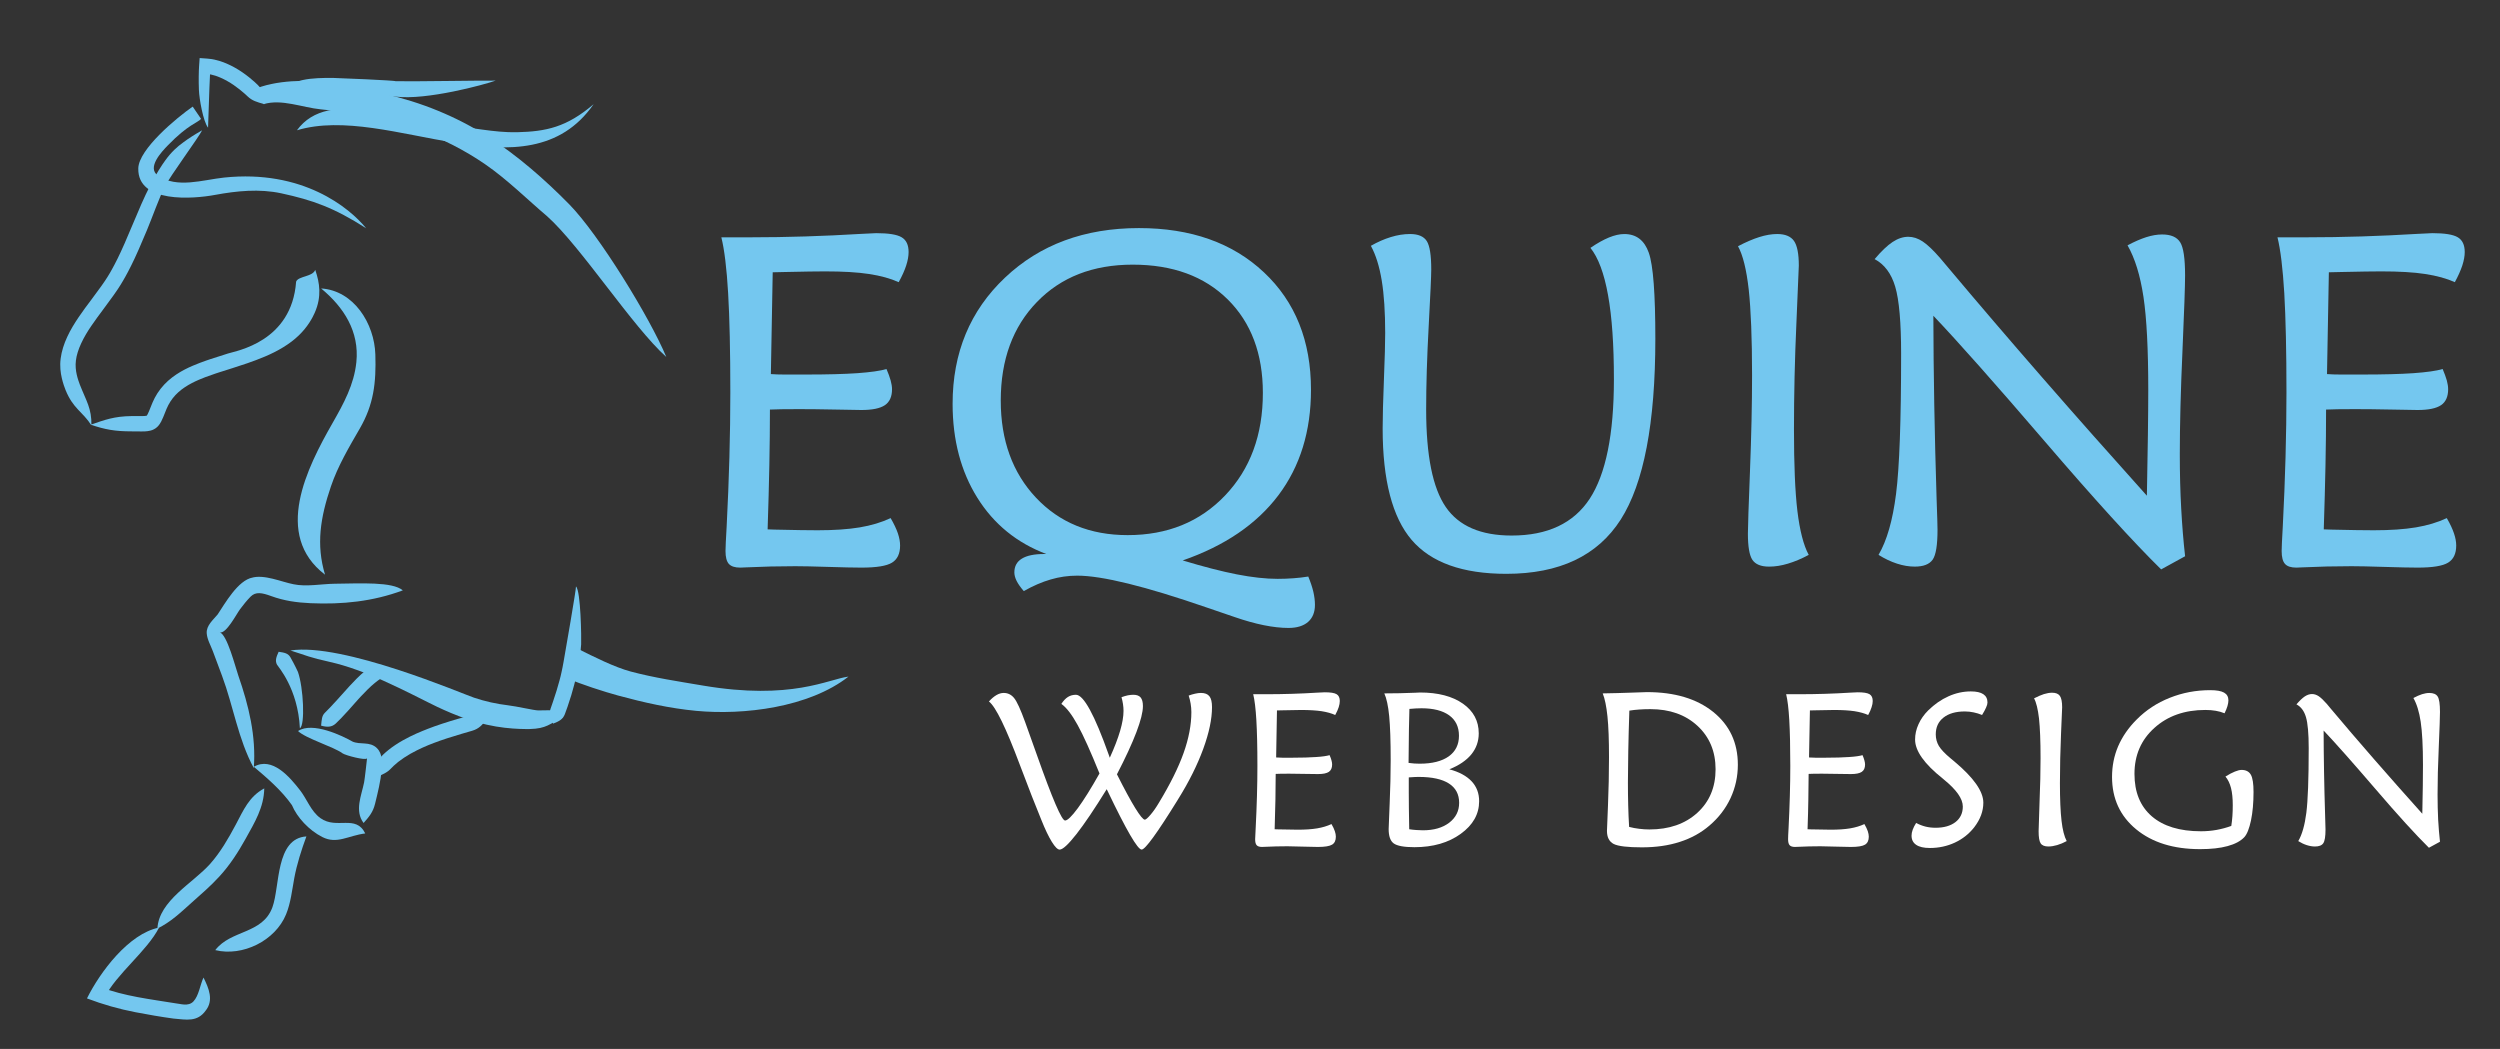 <?xml version="1.0" encoding="utf-8"?>
<!-- Generator: Adobe Illustrator 16.0.0, SVG Export Plug-In . SVG Version: 6.00 Build 0)  -->
<!DOCTYPE svg PUBLIC "-//W3C//DTD SVG 1.1//EN" "http://www.w3.org/Graphics/SVG/1.1/DTD/svg11.dtd">
<svg version="1.1" id="Calque_1" xmlns="http://www.w3.org/2000/svg" xmlns:xlink="http://www.w3.org/1999/xlink" x="0px" y="0px"
	 width="143px" height="60px" viewBox="0 0 143 60" enable-background="new 0 0 143 60" xml:space="preserve">
<rect x="0" y="0" width="143" height="60" fill="#333333" stroke="none"/>
<g>
	<g>
		<g>
			<path fill="#74C7EF" d="M51.406,16.14c-0.467-0.21-1.03-0.366-1.694-0.467c-0.663-0.102-1.504-0.15-2.523-0.15
				c-0.421,0-1.203,0.011-2.345,0.037c-0.281,0.011-0.496,0.015-0.645,0.015l-0.105,5.822c0.237,0.018,0.492,0.026,0.764,0.026
				c0.273,0,0.704,0,1.292,0c1.168,0,2.132-0.026,2.891-0.077c0.761-0.056,1.315-0.133,1.667-0.238
				c0.105,0.247,0.185,0.463,0.237,0.652c0.052,0.189,0.079,0.357,0.079,0.506c0,0.422-0.137,0.726-0.409,0.91
				c-0.273,0.184-0.72,0.276-1.344,0.276c-0.201,0-0.7-0.008-1.495-0.026c-0.794-0.016-1.481-0.024-2.062-0.024
				c-0.439,0-0.777,0.003-1.016,0.006c-0.237,0.006-0.456,0.009-0.658,0.019c0,0.992-0.012,2.049-0.033,3.169
				c-0.022,1.119-0.055,2.349-0.099,3.683c0.087,0,0.219,0.005,0.395,0.014c1.151,0.027,1.973,0.038,2.464,0.038
				c0.94,0,1.741-0.054,2.405-0.164c0.663-0.111,1.254-0.288,1.772-0.532c0.193,0.332,0.331,0.625,0.416,0.876
				c0.083,0.249,0.125,0.48,0.125,0.692c0,0.465-0.154,0.79-0.461,0.979c-0.307,0.191-0.891,0.285-1.753,0.285
				c-0.421,0-1.054-0.015-1.898-0.041c-0.842-0.027-1.47-0.04-1.883-0.04c-0.931,0-1.862,0.022-2.792,0.066
				c-0.194,0.011-0.312,0.015-0.355,0.015c-0.309,0-0.525-0.072-0.653-0.212c-0.126-0.142-0.191-0.387-0.191-0.739
				c0-0.184,0.022-0.652,0.066-1.408c0.14-2.723,0.21-5.274,0.21-7.656c0-2.361-0.042-4.255-0.125-5.676
				c-0.083-1.426-0.213-2.493-0.389-3.202h1.674c2.054,0,4.167-0.067,6.336-0.197c0.466-0.027,0.747-0.041,0.844-0.041
				c0.712,0,1.199,0.078,1.462,0.238c0.264,0.157,0.395,0.438,0.395,0.842c0,0.229-0.045,0.485-0.138,0.771
				C51.743,15.471,51.599,15.789,51.406,16.14z"/>
			<path fill="#74C7EF" d="M67.651,32.057c1.186,0.358,2.217,0.625,3.096,0.797c0.877,0.171,1.655,0.256,2.333,0.256
				c0.307,0,0.605-0.012,0.896-0.033c0.29-0.02,0.575-0.053,0.857-0.099c0.131,0.316,0.227,0.606,0.29,0.87
				c0.06,0.265,0.092,0.514,0.092,0.752c0,0.419-0.133,0.746-0.395,0.976c-0.265,0.227-0.637,0.342-1.12,0.342
				c-0.422,0-0.894-0.053-1.417-0.158c-0.522-0.106-1.074-0.262-1.653-0.462c-0.37-0.122-0.908-0.307-1.621-0.554
				c-3.505-1.21-5.967-1.817-7.391-1.817c-0.518,0-1.025,0.072-1.522,0.219c-0.497,0.144-1.008,0.365-1.535,0.664
				c-0.184-0.211-0.321-0.404-0.409-0.579c-0.088-0.176-0.131-0.34-0.131-0.488c0-0.353,0.143-0.614,0.428-0.789
				c0.285-0.176,0.708-0.265,1.271-0.265h0.131c-1.685-0.634-3.001-1.705-3.946-3.215c-0.943-1.511-1.416-3.304-1.416-5.375
				c0-2.925,1-5.331,2.998-7.22c1.998-1.89,4.551-2.833,7.66-2.833c2.969,0,5.353,0.842,7.148,2.529
				c1.797,1.687,2.693,3.927,2.693,6.719c0,2.373-0.621,4.384-1.863,6.034C71.881,29.979,70.058,31.221,67.651,32.057z
				 M72.236,22.477c0-2.239-0.67-4.022-2.009-5.349c-1.339-1.325-3.151-1.99-5.435-1.99c-2.275,0-4.102,0.712-5.481,2.138
				c-1.378,1.421-2.068,3.302-2.068,5.638c0,2.274,0.672,4.126,2.015,5.554c1.345,1.428,3.093,2.141,5.245,2.141
				c2.274,0,4.132-0.757,5.572-2.268C71.516,26.83,72.236,24.876,72.236,22.477z"/>
			<path fill="#74C7EF" d="M78.414,14.061c0.387-0.221,0.766-0.387,1.141-0.501c0.373-0.115,0.738-0.174,1.101-0.174
				c0.464,0,0.783,0.136,0.954,0.401c0.172,0.271,0.257,0.812,0.257,1.63c0,0.359-0.049,1.431-0.145,3.215
				c-0.097,1.781-0.146,3.38-0.146,4.794c0,2.626,0.373,4.484,1.12,5.573c0.747,1.09,2.003,1.634,3.768,1.634
				c2.057,0,3.544-0.7,4.468-2.106c0.92-1.408,1.383-3.681,1.383-6.826c0-1.968-0.11-3.574-0.336-4.821
				c-0.223-1.249-0.562-2.147-1.007-2.702c0.385-0.264,0.738-0.461,1.06-0.594c0.319-0.13,0.612-0.197,0.878-0.197
				c0.686,0,1.151,0.359,1.401,1.072c0.253,0.718,0.374,2.357,0.374,4.924c0,4.82-0.66,8.267-1.98,10.336
				c-1.325,2.07-3.503,3.104-6.544,3.104c-2.502,0-4.307-0.646-5.414-1.938c-1.105-1.292-1.66-3.418-1.66-6.378
				c0-0.658,0.025-1.593,0.073-2.806c0.049-1.21,0.072-2.095,0.072-2.649c0-1.201-0.065-2.206-0.198-3.009
				C78.902,15.236,78.695,14.576,78.414,14.061z"/>
			<path fill="#74C7EF" d="M103.459,31.739c-0.412,0.222-0.808,0.388-1.187,0.501c-0.377,0.115-0.738,0.171-1.08,0.171
				c-0.466,0-0.781-0.13-0.956-0.389c-0.17-0.259-0.256-0.756-0.256-1.496c0-0.377,0.041-1.568,0.119-3.576
				c0.078-2.006,0.119-3.835,0.119-5.486c0-2.118-0.066-3.75-0.19-4.895c-0.129-1.146-0.333-1.976-0.614-2.485
				c0.447-0.235,0.855-0.41,1.217-0.524c0.366-0.115,0.706-0.174,1.024-0.174c0.455,0,0.776,0.133,0.961,0.395
				c0.185,0.266,0.276,0.736,0.276,1.412c0,0.104-0.046,1.197-0.137,3.272c-0.094,2.078-0.14,4.109-0.14,6.095
				c0,2.002,0.063,3.561,0.197,4.679C102.948,30.351,103.161,31.187,103.459,31.739z"/>
			<path fill="#74C7EF" d="M123.617,32.57c-1.606-1.581-3.827-4.024-6.665-7.333c-2.839-3.306-4.958-5.698-6.364-7.175
				c0.007,3.305,0.07,6.792,0.185,10.464c0.035,0.974,0.053,1.566,0.053,1.777c0,0.87-0.091,1.438-0.275,1.705
				c-0.188,0.269-0.528,0.402-1.029,0.402c-0.326,0-0.663-0.056-1.015-0.171c-0.352-0.113-0.7-0.279-1.055-0.501
				c0.476-0.808,0.81-1.97,1.002-3.484c0.194-1.516,0.29-4.188,0.29-8.018c0-1.799-0.113-3.077-0.336-3.832
				c-0.223-0.758-0.617-1.283-1.179-1.583c0.387-0.457,0.729-0.782,1.027-0.979c0.298-0.197,0.597-0.298,0.897-0.298
				c0.281,0,0.557,0.09,0.827,0.27c0.273,0.181,0.607,0.499,1.002,0.955c0.07,0.078,0.235,0.271,0.488,0.579
				c3.364,4.006,7.141,8.341,11.332,13.007c0.024-1.311,0.045-2.465,0.058-3.468c0.013-0.999,0.021-1.858,0.021-2.567
				c0-2.336-0.091-4.118-0.275-5.343c-0.186-1.227-0.488-2.208-0.911-2.944c0.397-0.211,0.754-0.366,1.075-0.468
				c0.318-0.101,0.62-0.153,0.903-0.153c0.5,0,0.845,0.148,1.031,0.443c0.19,0.293,0.283,0.927,0.283,1.903
				c0,0.579-0.05,2.006-0.148,4.274c-0.102,2.271-0.154,4.259-0.154,5.962c0,1.108,0.027,2.144,0.081,3.11
				c0.053,0.966,0.126,1.87,0.222,2.714L123.617,32.57z"/>
			<path fill="#74C7EF" d="M140.417,16.14c-0.465-0.21-1.031-0.366-1.694-0.467c-0.663-0.102-1.503-0.15-2.521-0.15
				c-0.423,0-1.207,0.011-2.348,0.037c-0.281,0.011-0.496,0.015-0.643,0.015l-0.106,5.822c0.235,0.018,0.491,0.026,0.762,0.026
				c0.273,0,0.706,0,1.292,0c1.169,0,2.133-0.026,2.892-0.077c0.759-0.056,1.317-0.133,1.67-0.238
				c0.104,0.247,0.182,0.463,0.237,0.652c0.051,0.189,0.076,0.357,0.076,0.506c0,0.422-0.135,0.726-0.407,0.91
				c-0.273,0.184-0.722,0.276-1.344,0.276c-0.202,0-0.7-0.008-1.497-0.026c-0.794-0.016-1.482-0.024-2.062-0.024
				c-0.438,0-0.776,0.003-1.015,0.006c-0.237,0.006-0.458,0.009-0.657,0.019c0,0.992-0.01,2.049-0.033,3.169
				c-0.022,1.119-0.056,2.349-0.099,3.683c0.086,0,0.221,0.005,0.395,0.014c1.151,0.027,1.971,0.038,2.464,0.038
				c0.941,0,1.743-0.054,2.405-0.164c0.663-0.111,1.252-0.288,1.773-0.532c0.192,0.332,0.329,0.625,0.412,0.876
				c0.084,0.249,0.127,0.48,0.127,0.692c0,0.465-0.154,0.79-0.463,0.979c-0.307,0.191-0.891,0.285-1.751,0.285
				c-0.422,0-1.055-0.015-1.899-0.041c-0.842-0.027-1.47-0.04-1.882-0.04c-0.931,0-1.861,0.022-2.795,0.066
				c-0.192,0.011-0.312,0.015-0.354,0.015c-0.309,0-0.525-0.072-0.649-0.212c-0.129-0.142-0.192-0.387-0.192-0.739
				c0-0.184,0.021-0.652,0.065-1.408c0.14-2.723,0.21-5.274,0.21-7.656c0-2.361-0.043-4.255-0.124-5.676
				c-0.086-1.426-0.215-2.493-0.39-3.202h1.672c2.057,0,4.169-0.067,6.339-0.197c0.466-0.027,0.746-0.041,0.843-0.041
				c0.711,0,1.199,0.078,1.462,0.238c0.263,0.157,0.395,0.438,0.395,0.842c0,0.229-0.046,0.485-0.139,0.771
				C140.75,15.471,140.609,15.789,140.417,16.14z"/>
		</g>
		<g>
			<path fill="#FFFFFF" d="M64.15,39.88c0.13-0.047,0.251-0.084,0.362-0.107c0.113-0.021,0.217-0.032,0.315-0.032
				c0.189,0,0.33,0.051,0.416,0.152c0.087,0.103,0.132,0.267,0.132,0.493c0,0.343-0.125,0.84-0.373,1.493
				c-0.248,0.654-0.619,1.457-1.113,2.411c0.429,0.853,0.779,1.498,1.05,1.938c0.27,0.436,0.452,0.657,0.545,0.657
				c0.057,0,0.165-0.094,0.326-0.281c0.161-0.188,0.322-0.419,0.483-0.692c0.646-1.068,1.117-2.017,1.41-2.844
				c0.294-0.826,0.443-1.604,0.443-2.334c0-0.167-0.015-0.328-0.041-0.484c-0.027-0.157-0.063-0.313-0.113-0.462
				c0.13-0.048,0.253-0.086,0.371-0.11c0.119-0.027,0.228-0.042,0.33-0.042c0.225,0,0.385,0.063,0.486,0.191
				c0.099,0.123,0.148,0.332,0.148,0.619c0,0.68-0.168,1.479-0.505,2.4c-0.339,0.923-0.816,1.88-1.438,2.876l-0.036,0.06
				c-1.161,1.875-1.843,2.814-2.046,2.814c-0.231,0-0.881-1.121-1.949-3.355c-0.025-0.051-0.041-0.081-0.049-0.099
				c-0.686,1.111-1.261,1.967-1.727,2.563c-0.465,0.593-0.787,0.892-0.966,0.892c-0.113,0-0.262-0.146-0.447-0.445
				c-0.183-0.295-0.384-0.714-0.599-1.253c-0.326-0.789-0.733-1.834-1.225-3.138c-0.796-2.127-1.386-3.34-1.773-3.637
				c0.146-0.163,0.289-0.283,0.428-0.364c0.136-0.081,0.277-0.124,0.417-0.124c0.238,0,0.435,0.098,0.592,0.289
				c0.158,0.188,0.369,0.648,0.633,1.375c0.167,0.466,0.395,1.104,0.683,1.912c0.877,2.48,1.41,3.722,1.601,3.722
				c0.139,0,0.381-0.235,0.729-0.705c0.347-0.474,0.76-1.133,1.24-1.987c-0.505-1.251-0.92-2.175-1.25-2.771
				c-0.328-0.598-0.638-0.999-0.931-1.208c0.117-0.18,0.244-0.315,0.378-0.398c0.134-0.083,0.287-0.124,0.457-0.124
				c0.438,0,1.063,1.144,1.875,3.43c0.025,0.077,0.045,0.132,0.061,0.171c0.265-0.581,0.461-1.095,0.591-1.538
				c0.13-0.446,0.194-0.825,0.194-1.142c0-0.123-0.009-0.249-0.03-0.386C64.216,40.143,64.186,40.011,64.15,39.88z"/>
			<path fill="#FFFFFF" d="M76.374,40.898c-0.215-0.098-0.475-0.169-0.783-0.218c-0.306-0.045-0.696-0.069-1.166-0.069
				c-0.196,0-0.557,0.006-1.084,0.019c-0.131,0.005-0.229,0.007-0.299,0.007l-0.047,2.69c0.108,0.009,0.226,0.014,0.353,0.014
				c0.125,0,0.325,0,0.595,0c0.542,0,0.987-0.014,1.338-0.039c0.352-0.021,0.608-0.06,0.771-0.107
				c0.049,0.112,0.086,0.213,0.109,0.301c0.025,0.088,0.036,0.166,0.036,0.234c0,0.195-0.062,0.335-0.188,0.421
				c-0.125,0.085-0.333,0.126-0.621,0.126c-0.094,0-0.324-0.001-0.691-0.009c-0.368-0.009-0.685-0.013-0.954-0.013
				c-0.202,0-0.359,0.001-0.469,0.003c-0.111,0.002-0.211,0.005-0.305,0.01c0,0.457-0.005,0.945-0.015,1.464
				c-0.01,0.516-0.026,1.086-0.045,1.702c0.041,0,0.1,0.002,0.181,0.006c0.533,0.013,0.912,0.019,1.139,0.019
				c0.436,0,0.807-0.025,1.111-0.076c0.308-0.052,0.58-0.134,0.82-0.246c0.09,0.154,0.153,0.288,0.191,0.405
				c0.039,0.113,0.059,0.221,0.059,0.318c0,0.214-0.07,0.365-0.214,0.453c-0.142,0.087-0.412,0.133-0.81,0.133
				c-0.195,0-0.488-0.006-0.875-0.019c-0.392-0.014-0.682-0.02-0.872-0.02c-0.433,0-0.861,0.011-1.293,0.032
				c-0.089,0.004-0.143,0.006-0.164,0.006c-0.141,0-0.243-0.034-0.3-0.098c-0.06-0.065-0.088-0.181-0.088-0.342
				c0-0.086,0.011-0.302,0.031-0.652c0.064-1.259,0.098-2.438,0.098-3.539c0-1.093-0.021-1.967-0.06-2.625
				c-0.039-0.657-0.098-1.151-0.18-1.479h0.774c0.949,0,1.927-0.029,2.93-0.092c0.215-0.013,0.346-0.018,0.391-0.018
				c0.328,0,0.553,0.035,0.675,0.109c0.122,0.072,0.183,0.204,0.183,0.389c0,0.106-0.021,0.227-0.063,0.356
				C76.53,40.587,76.463,40.736,76.374,40.898z"/>
			<path fill="#FFFFFF" d="M82.902,44.004c0.561,0.15,0.984,0.378,1.273,0.685c0.289,0.309,0.432,0.686,0.432,1.139
				c0,0.738-0.35,1.36-1.053,1.868c-0.703,0.509-1.585,0.763-2.648,0.763c-0.595,0-0.987-0.074-1.184-0.215
				c-0.195-0.142-0.291-0.417-0.291-0.822c0-0.099,0.019-0.586,0.058-1.465c0.038-0.878,0.058-1.704,0.058-2.477
				c0-1.095-0.03-1.935-0.085-2.518c-0.058-0.583-0.15-1.018-0.279-1.3c0.571,0,1.163-0.013,1.776-0.038
				c0.151-0.008,0.239-0.013,0.269-0.013c1.031,0,1.85,0.215,2.452,0.639c0.602,0.422,0.904,0.99,0.904,1.696
				c0,0.457-0.142,0.858-0.424,1.204C83.878,43.496,83.458,43.782,82.902,44.004z M80.618,40.55
				c-0.012,0.33-0.021,0.718-0.027,1.168c-0.007,0.447-0.013,1.087-0.021,1.92c0.114,0.017,0.224,0.028,0.33,0.035
				c0.104,0.006,0.207,0.01,0.303,0.01c0.721,0,1.274-0.142,1.664-0.418c0.389-0.28,0.586-0.672,0.586-1.181
				c0-0.508-0.188-0.896-0.558-1.166c-0.373-0.269-0.901-0.405-1.588-0.405c-0.108,0-0.222,0.004-0.334,0.01
				C80.859,40.529,80.741,40.538,80.618,40.55z M80.582,44.467v0.859c0,0.292,0.001,0.596,0.006,0.914
				c0.004,0.316,0.011,0.714,0.019,1.193c0.139,0.021,0.272,0.036,0.402,0.044c0.13,0.01,0.258,0.016,0.383,0.016
				c0.622,0,1.121-0.144,1.503-0.434c0.379-0.292,0.568-0.669,0.568-1.138c0-0.488-0.195-0.854-0.584-1.104
				c-0.39-0.25-0.965-0.377-1.724-0.377c-0.065,0-0.135,0.002-0.211,0.004C80.87,44.446,80.748,44.454,80.582,44.467z"/>
			<path fill="#FFFFFF" d="M91.675,39.662c0.557-0.009,1.114-0.023,1.672-0.044c0.559-0.019,0.843-0.029,0.855-0.029
				c1.59,0,2.851,0.377,3.793,1.133c0.938,0.756,1.41,1.76,1.41,3.021c0,0.674-0.141,1.311-0.418,1.91
				c-0.279,0.597-0.68,1.12-1.206,1.569c-0.481,0.414-1.046,0.726-1.693,0.933c-0.647,0.211-1.371,0.313-2.173,0.313
				c-0.814,0-1.352-0.063-1.61-0.192c-0.257-0.132-0.387-0.382-0.387-0.749c0-0.03,0.02-0.511,0.058-1.444s0.059-1.856,0.059-2.767
				c0-0.986-0.029-1.765-0.089-2.34C91.886,40.4,91.797,39.961,91.675,39.662z M93.199,40.648c-0.029,0.859-0.049,1.633-0.062,2.315
				c-0.013,0.686-0.02,1.282-0.02,1.79c0,0.445,0.005,0.881,0.016,1.307c0.011,0.425,0.027,0.838,0.053,1.239
				c0.189,0.049,0.383,0.086,0.575,0.108c0.192,0.025,0.386,0.038,0.582,0.038c1.131,0,2.045-0.316,2.744-0.952
				c0.694-0.633,1.044-1.464,1.044-2.49c0-1.021-0.347-1.849-1.035-2.485c-0.69-0.637-1.588-0.955-2.691-0.955
				c-0.224,0-0.435,0.007-0.634,0.021C93.571,40.597,93.38,40.619,93.199,40.648z"/>
			<path fill="#FFFFFF" d="M106.859,40.898c-0.218-0.098-0.476-0.169-0.784-0.218c-0.305-0.045-0.692-0.069-1.165-0.069
				c-0.194,0-0.557,0.006-1.083,0.019c-0.132,0.005-0.229,0.007-0.3,0.007l-0.05,2.69c0.111,0.009,0.229,0.014,0.356,0.014
				c0.123,0,0.323,0,0.594,0c0.542,0,0.984-0.014,1.339-0.039c0.352-0.021,0.609-0.06,0.771-0.107
				c0.047,0.112,0.086,0.213,0.107,0.301c0.025,0.088,0.038,0.166,0.038,0.234c0,0.195-0.062,0.335-0.189,0.421
				c-0.124,0.085-0.333,0.126-0.62,0.126c-0.094,0-0.324-0.001-0.692-0.009c-0.367-0.009-0.685-0.013-0.953-0.013
				c-0.204,0-0.359,0.001-0.469,0.003c-0.108,0.002-0.211,0.005-0.305,0.01c0,0.457-0.006,0.945-0.017,1.464
				c-0.007,0.516-0.023,1.086-0.045,1.702c0.041,0,0.103,0.002,0.184,0.006c0.53,0.013,0.912,0.019,1.14,0.019
				c0.435,0,0.804-0.025,1.11-0.076c0.309-0.052,0.579-0.134,0.818-0.246c0.089,0.154,0.153,0.288,0.193,0.405
				c0.038,0.113,0.058,0.221,0.058,0.318c0,0.214-0.072,0.365-0.213,0.453c-0.141,0.087-0.411,0.133-0.81,0.133
				c-0.196,0-0.486-0.006-0.88-0.019c-0.388-0.014-0.678-0.02-0.87-0.02c-0.43,0-0.858,0.011-1.289,0.032
				c-0.089,0.004-0.145,0.006-0.166,0.006c-0.141,0-0.24-0.034-0.3-0.098c-0.06-0.065-0.088-0.181-0.088-0.342
				c0-0.086,0.007-0.302,0.028-0.652c0.063-1.259,0.098-2.438,0.098-3.539c0-1.093-0.02-1.967-0.058-2.625
				c-0.038-0.657-0.098-1.151-0.179-1.479h0.771c0.952,0,1.928-0.029,2.932-0.092c0.215-0.013,0.345-0.018,0.39-0.018
				c0.328,0,0.552,0.035,0.676,0.109c0.121,0.072,0.183,0.204,0.183,0.389c0,0.106-0.021,0.227-0.065,0.356
				C107.014,40.587,106.949,40.736,106.859,40.898z"/>
			<path fill="#FFFFFF" d="M109.603,47.072c0.175,0.094,0.354,0.163,0.535,0.209c0.181,0.044,0.37,0.067,0.575,0.067
				c0.483,0,0.862-0.11,1.142-0.326c0.277-0.217,0.418-0.514,0.418-0.887c0-0.447-0.364-0.963-1.091-1.552l-0.007-0.007
				c-0.013-0.009-0.031-0.023-0.053-0.045c-1.053-0.837-1.579-1.581-1.579-2.227c0-0.298,0.063-0.589,0.196-0.879
				c0.128-0.286,0.315-0.552,0.554-0.79c0.36-0.354,0.75-0.624,1.163-0.807c0.416-0.187,0.838-0.279,1.278-0.279
				c0.315,0,0.555,0.053,0.712,0.159c0.158,0.106,0.238,0.264,0.238,0.474c0,0.073-0.025,0.17-0.08,0.291
				c-0.052,0.118-0.128,0.262-0.23,0.424c-0.16-0.067-0.319-0.116-0.483-0.149c-0.167-0.035-0.333-0.053-0.503-0.053
				c-0.518,0-0.925,0.118-1.221,0.352c-0.295,0.232-0.441,0.552-0.441,0.958c0,0.243,0.06,0.466,0.177,0.664
				c0.121,0.2,0.345,0.438,0.676,0.712c0.049,0.042,0.119,0.101,0.213,0.177c1.104,0.927,1.655,1.709,1.655,2.354
				c0,0.243-0.043,0.482-0.13,0.718c-0.087,0.234-0.218,0.466-0.392,0.692c-0.299,0.38-0.665,0.669-1.108,0.876
				c-0.437,0.203-0.916,0.307-1.426,0.307c-0.345,0-0.606-0.059-0.784-0.18c-0.177-0.118-0.266-0.294-0.266-0.525
				c0-0.106,0.021-0.221,0.065-0.339C109.45,47.341,109.513,47.213,109.603,47.072z"/>
			<path fill="#FFFFFF" d="M118.215,48.11c-0.189,0.102-0.373,0.179-0.548,0.23s-0.341,0.079-0.498,0.079
				c-0.216,0-0.364-0.059-0.443-0.18c-0.079-0.118-0.117-0.352-0.117-0.689c0-0.176,0.02-0.729,0.053-1.654
				c0.039-0.93,0.058-1.776,0.058-2.537c0-0.979-0.031-1.733-0.089-2.265c-0.063-0.528-0.153-0.913-0.283-1.148
				c0.208-0.107,0.394-0.188,0.563-0.243c0.168-0.052,0.325-0.079,0.471-0.079c0.213,0,0.359,0.061,0.445,0.184
				c0.085,0.121,0.128,0.339,0.128,0.651c0,0.048-0.02,0.553-0.064,1.515c-0.04,0.96-0.063,1.897-0.063,2.815
				c0,0.927,0.031,1.647,0.092,2.163C117.979,47.469,118.079,47.854,118.215,48.11z"/>
			<path fill="#FFFFFF" d="M127.296,44.419c0.202-0.127,0.381-0.222,0.539-0.285c0.155-0.062,0.283-0.095,0.379-0.095
				c0.252,0,0.431,0.092,0.535,0.275s0.153,0.512,0.153,0.987c0,0.615-0.047,1.159-0.145,1.626c-0.099,0.466-0.224,0.787-0.38,0.957
				c-0.215,0.228-0.534,0.398-0.959,0.513c-0.424,0.117-0.947,0.174-1.574,0.174c-1.517,0-2.735-0.377-3.656-1.135
				c-0.92-0.759-1.379-1.757-1.379-2.996c0-0.619,0.115-1.205,0.35-1.755c0.239-0.549,0.588-1.059,1.057-1.526
				c0.535-0.54,1.166-0.955,1.895-1.244c0.73-0.292,1.502-0.437,2.318-0.437c0.36,0,0.622,0.046,0.788,0.14s0.249,0.24,0.249,0.445
				c0,0.094-0.019,0.2-0.055,0.326c-0.036,0.122-0.092,0.261-0.166,0.411c-0.158-0.064-0.326-0.114-0.506-0.143
				c-0.177-0.031-0.377-0.047-0.594-0.047c-1.183,0-2.154,0.342-2.913,1.027c-0.761,0.683-1.14,1.56-1.14,2.629
				c0,1.047,0.33,1.855,0.99,2.426c0.661,0.569,1.597,0.857,2.813,0.857c0.303,0,0.6-0.026,0.889-0.077
				c0.286-0.052,0.569-0.128,0.846-0.229c0.028-0.179,0.05-0.364,0.064-0.561c0.015-0.193,0.02-0.406,0.02-0.633
				c0-0.381-0.032-0.708-0.101-0.978C127.543,44.803,127.437,44.586,127.296,44.419z"/>
			<path fill="#FFFFFF" d="M138.934,48.492c-0.741-0.73-1.771-1.858-3.083-3.39c-1.311-1.527-2.293-2.632-2.94-3.315
				c0.004,1.525,0.032,3.14,0.085,4.837c0.018,0.448,0.023,0.725,0.023,0.822c0,0.401-0.042,0.665-0.128,0.787
				c-0.085,0.126-0.245,0.187-0.475,0.187c-0.149,0-0.307-0.027-0.469-0.079s-0.324-0.129-0.486-0.23
				c0.218-0.375,0.371-0.911,0.461-1.613c0.089-0.699,0.136-1.935,0.136-3.704c0-0.832-0.053-1.425-0.157-1.774
				c-0.103-0.35-0.283-0.593-0.544-0.73c0.18-0.21,0.337-0.36,0.474-0.453c0.141-0.091,0.276-0.138,0.415-0.138
				c0.133,0,0.258,0.042,0.386,0.126c0.124,0.084,0.279,0.229,0.463,0.439c0.031,0.038,0.108,0.128,0.224,0.27
				c1.555,1.853,3.303,3.855,5.237,6.012c0.013-0.606,0.023-1.138,0.029-1.604c0.007-0.461,0.009-0.856,0.009-1.186
				c0-1.08-0.045-1.904-0.13-2.471c-0.085-0.565-0.224-1.021-0.418-1.359c0.182-0.098,0.348-0.17,0.497-0.219
				c0.148-0.045,0.285-0.07,0.415-0.07c0.234,0,0.392,0.068,0.479,0.206c0.087,0.136,0.13,0.427,0.13,0.88
				c0,0.269-0.023,0.928-0.068,1.977c-0.049,1.049-0.07,1.969-0.07,2.755c0,0.513,0.013,0.99,0.034,1.439
				c0.025,0.445,0.062,0.863,0.104,1.253L138.934,48.492z"/>
		</g>
	</g>
	<g>
		<g>
			<path fill="#74C7EF" d="M11.901,7.304c0.056-1.944,0.112-3.05,0.112-3.051c0,0.001,0.117,0.018,0.301,0.076
				c0.184,0.058,0.433,0.164,0.685,0.307c0.509,0.281,0.997,0.715,1.148,0.863c0.286,0.274,0.535,0.332,0.969,0.459
				c0.021-0.451-0.042-0.764-0.36-1.086c-0.171-0.178-0.721-0.671-1.325-1.004c-0.3-0.168-0.61-0.301-0.852-0.375
				c-0.242-0.076-0.411-0.1-0.411-0.102c0,0.002-0.116-0.025-0.314-0.039L11.42,3.321l-0.031,0.441
				c-0.023,0.322-0.032,0.877-0.011,1.387C11.397,5.659,11.621,6.946,11.901,7.304z"/>
		</g>
		<g>
			<path fill="#74C7EF" d="M15.078,5.958c1.021-0.314,2.217,0.193,3.268,0.296c1.901,0.185,3.816,0.545,5.614,1.198
				c1.338,0.486,2.617,1.137,3.791,1.944c1.262,0.868,2.449,2.048,3.549,2.978c1.93,1.729,4.881,6.316,6.812,8.045
				c-0.92-2.216-3.856-7.01-5.554-8.735c-1.397-1.419-2.964-2.794-4.642-3.865c-1.822-1.162-3.832-1.976-5.938-2.45
				c-1.121-0.254-2.071-0.584-3.216-0.682c-1.144-0.104-2.972-0.149-4.336,0.467C14.712,5.024,15.134,5.733,15.078,5.958z"/>
		</g>
		<g>
			<path fill="#74C7EF" d="M5.229,24.33c0.018-0.975-0.295-1.39-0.666-2.339c-0.092-0.254-0.295-0.785-0.222-1.363
				c0.073-0.629,0.439-1.341,0.887-1.994c0.222-0.327,0.458-0.643,0.679-0.939l0.591-0.808c0.36-0.497,0.54-0.836,0.543-0.835
				c-0.001,0,0.201-0.332,0.464-0.863c0.266-0.529,0.582-1.26,0.897-2.016s0.708-1.878,1.03-2.506
				c0.319-0.629,1.917-2.785,2.131-3.215c-0.418,0.238-0.757,0.451-1.088,0.698l-0.245,0.188C10.144,8.41,10.056,8.487,9.97,8.571
				C9.796,8.739,9.626,8.936,9.457,9.17c-0.185,0.252-0.529,0.775-0.868,1.442c-0.342,0.664-0.682,1.465-0.997,2.221
				c-0.315,0.756-0.62,1.463-0.871,1.967c-0.249,0.504-0.434,0.809-0.433,0.811c-0.001-0.004-0.175,0.317-0.494,0.756l-0.59,0.803
				C4.982,17.464,4.738,17.79,4.5,18.141c-0.237,0.351-0.47,0.728-0.655,1.129c-0.186,0.397-0.324,0.831-0.375,1.234
				c-0.058,0.438-0.004,0.819,0.065,1.123c0.07,0.304,0.156,0.53,0.213,0.679C4.193,23.396,4.713,23.528,5.229,24.33z"/>
		</g>
		<g>
			<path fill="#74C7EF" d="M5.191,24.292c0.815,0.279,1.389,0.382,2.335,0.382l0.575,0.005c0.133-0.004,0.274,0.007,0.509-0.049
				c0.115-0.026,0.272-0.101,0.383-0.207c0.11-0.105,0.174-0.213,0.224-0.305c0.182-0.357,0.264-0.67,0.412-0.947
				c0.144-0.275,0.339-0.525,0.573-0.736c0.469-0.422,1.075-0.682,1.531-0.857c0.229-0.087,0.424-0.153,0.56-0.199l0.211-0.07
				l0.801-0.254c0.488-0.157,1.158-0.367,1.853-0.662c0.693-0.291,1.413-0.701,1.927-1.202c0.521-0.494,0.802-1.034,0.917-1.298
				c0.219-0.495,0.273-0.918,0.264-1.304c-0.012-0.388-0.096-0.749-0.234-1.155c-0.142,0.406-0.966,0.35-1.093,0.674
				c-0.252,3.448-3.418,3.956-3.9,4.113l-0.8,0.256l-0.224,0.072c-0.141,0.048-0.344,0.116-0.592,0.211
				c-0.489,0.189-1.189,0.472-1.809,1.022c-0.305,0.273-0.574,0.615-0.764,0.979c-0.188,0.361-0.294,0.73-0.41,0.943
				c-0.026,0.05-0.049,0.076-0.049,0.076c0.02,0.02,0.034,0.048,0.015,0.014c0.001,0.001-0.011-0.023-0.009-0.018c0,0,0,0-0.001,0
				c-0.004,0-0.004,0.002-0.011,0.004c-0.045,0.014-0.177,0.02-0.288,0.02H7.525C6.527,23.813,6.001,24.013,5.191,24.292z"/>
		</g>
		<g>
			<path fill="#74C7EF" d="M23.041,33.769c-0.594-0.505-2.421-0.396-3.902-0.379c-0.735,0.009-1.632,0.186-2.355,0.028
				c-0.679-0.13-1.687-0.587-2.405-0.364c0.022-0.006,0.044-0.012,0.067-0.018c-0.836,0.158-1.567,1.467-2.012,2.134
				c0.008-0.012,0.017-0.022,0.025-0.034c-0.26,0.317-0.663,0.635-0.635,1.088c0.026,0.36,0.229,0.693,0.352,1.027
				c0.173,0.469,0.35,0.937,0.524,1.404c0.657,1.763,0.915,3.607,1.817,5.281c0.14-1.827-0.289-3.576-0.885-5.293
				c-0.167-0.479-0.639-2.35-1.061-2.469c0.372,0.091,0.953-1.051,1.165-1.333c0.186-0.247,0.379-0.491,0.597-0.712
				c0.294-0.299,0.657-0.223,1.179-0.033c0.74,0.27,1.455,0.371,2.247,0.407C19.584,34.583,21.325,34.407,23.041,33.769
				C23.041,33.769,22.112,34.114,23.041,33.769z"/>
		</g>
		<g>
			<path fill="#74C7EF" d="M14.518,43.86c0.772,0.648,1.6,1.365,2.182,2.196c0.286,0.688,0.966,1.433,1.738,1.823
				c0.843,0.426,1.473-0.084,2.454-0.206c-0.54-1.108-1.632-0.21-2.562-0.875c-0.547-0.391-0.765-1.078-1.167-1.595
				C16.582,44.456,15.572,43.253,14.518,43.86C14.705,44.019,14.936,43.62,14.518,43.86z"/>
		</g>
		<g>
			<path fill="#74C7EF" d="M20.797,47.075c0.326-0.37,0.538-0.615,0.658-1.105c0.155-0.633,0.315-1.274,0.376-1.925
				c0.039-0.409,0.053-0.927-0.262-1.243c-0.422-0.424-0.961-0.174-1.432-0.396c0.019,0.009,0.037,0.018,0.055,0.027
				c-0.605-0.35-2.318-1.17-3.144-0.618c0.424,0.42,2.039,0.901,2.534,1.269c0.177,0.131,1.362,0.429,1.387,0.294
				c0-0.003,0.018,0.032,0.02,0.032c-0.002,0-0.001,0,0.002,0c0.003,0.001-0.131,1.181-0.164,1.341
				C20.674,45.511,20.271,46.376,20.797,47.075C20.942,46.911,20.662,46.896,20.797,47.075z"/>
		</g>
		<g>
			<path fill="#74C7EF" d="M17.153,41.655c0.307-0.158,0.206-2.336-0.112-3.223c-0.164-0.359-0.363-0.719-0.431-0.837
				c-0.126-0.218-0.327-0.267-0.672-0.313c-0.145,0.316-0.208,0.514-0.096,0.732C15.903,38.134,17.041,39.376,17.153,41.655z"/>
		</g>
		<g>
			<path fill="#74C7EF" d="M16.611,37.208c0.398,0.119,0.711,0.238,1.038,0.34c0.327,0.103,0.666,0.189,1.104,0.287
				c0.237,0.051,0.713,0.166,1.283,0.355c0.571,0.188,1.235,0.452,1.863,0.732c1.254,0.564,2.38,1.156,2.383,1.15
				c0-0.012,1.128,0.621,2.502,1.086c0.687,0.232,1.438,0.396,2.08,0.469c0.643,0.076,1.17,0.077,1.431,0.074
				c0.968-0.02,1.154-0.299,1.894-0.673c-0.225-0.477-0.497-0.397-1.402-0.392c-0.245-0.002-1.184-0.229-1.771-0.299
				c-0.588-0.068-1.27-0.216-1.906-0.431C26.473,39.697,19.602,36.74,16.611,37.208z"/>
		</g>
		<g>
			<path fill="#74C7EF" d="M32.946,33.544c0.028,0.084-0.634,3.885-0.711,4.318c-0.074,0.436-0.172,0.828-0.171,0.828
				c0,0-0.097,0.393-0.229,0.819c-0.13,0.427-0.295,0.89-0.348,1.044c-0.097,0.287-0.017,0.5,0.15,0.84
				c0.354-0.137,0.559-0.25,0.672-0.541c0.062-0.156,0.233-0.637,0.368-1.086c0.137-0.449,0.235-0.868,0.235-0.868
				c0,0,0.107-0.416,0.189-0.884c0.085-0.468,0.134-0.986,0.141-1.16C33.259,36.538,33.224,33.798,32.946,33.544z"/>
		</g>
		<g>
			<path fill="#74C7EF" d="M21.268,38.103c-0.158,0.088-0.563,0.402-0.871,0.719c-0.314,0.313-0.569,0.607-0.57,0.607l-0.542,0.602
				c-0.279,0.313-0.587,0.629-0.69,0.727c-0.191,0.186-0.19,0.385-0.228,0.749c0.354,0.097,0.604,0.088,0.828-0.112
				c0.125-0.109,0.462-0.455,0.745-0.775l0.536-0.604c0,0.001,0.254-0.284,0.541-0.567c0.286-0.29,0.614-0.541,0.723-0.608
				C21.944,38.708,21.545,37.936,21.268,38.103z"/>
		</g>
		<g>
			<path fill="#74C7EF" d="M15.116,45.095c-0.875,0.471-1.188,1.246-1.636,2.085c-0.417,0.781-0.865,1.562-1.455,2.228
				c-0.976,1.102-2.938,2.106-3.021,3.705c0.771-0.379,1.303-0.895,1.935-1.461c0.545-0.488,1.107-0.965,1.601-1.507
				c0.602-0.651,1.083-1.399,1.513-2.173C14.569,47.04,15.097,46.182,15.116,45.095C14.629,45.356,15.106,45.647,15.116,45.095z"/>
		</g>
		<g>
			<path fill="#74C7EF" d="M9.098,53.057c-1.743,0.351-3.381,2.554-4.123,4.052c0.91,0.346,1.827,0.607,2.781,0.791
				c0.717,0.137,1.441,0.263,2.165,0.362c0.73,0.06,1.366,0.22,1.853-0.468c-0.009,0.01-0.018,0.021-0.026,0.033
				c0.499-0.599,0.192-1.309-0.108-1.911c-0.191,0.406-0.265,1.041-0.578,1.368c-0.297,0.311-0.759,0.124-1.032,0.104
				c-1.436-0.236-2.917-0.402-4.286-0.928c0.078,0.201,0.155,0.404,0.233,0.605C6.646,55.724,8.423,54.39,9.098,53.057
				C8.471,53.183,8.809,53.628,9.098,53.057z"/>
		</g>
		<g>
			<path fill="#74C7EF" d="M12.313,54.347c1.56,0.382,3.432-0.535,4.049-2.043c0.269-0.656,0.342-1.378,0.47-2.07
				c0.147-0.797,0.414-1.632,0.695-2.391c-1.774,0.113-1.508,2.855-1.943,4.048C15.018,53.443,13.205,53.178,12.313,54.347
				C12.807,54.468,12.623,53.939,12.313,54.347z"/>
		</g>
		<g>
			<path fill="#74C7EF" d="M21.508,44.478c0.398-0.203,0.62-0.264,0.866-0.529c0.068-0.072,0.208-0.213,0.403-0.367
				c0.194-0.154,0.444-0.32,0.697-0.465c0.506-0.287,1.015-0.489,1.014-0.49c0,0,0.501-0.207,1.079-0.393
				c0.575-0.189,1.22-0.367,1.434-0.432c0.396-0.117,0.586-0.324,0.843-0.688c-0.409-0.175-0.673-0.26-1.078-0.155
				c-0.218,0.058-0.875,0.239-1.475,0.438c-0.601,0.195-1.139,0.42-1.138,0.42c0,0.002-0.542,0.211-1.114,0.534
				c-0.286,0.161-0.576,0.353-0.81,0.54c-0.235,0.187-0.413,0.367-0.497,0.461C21.424,43.701,21.391,44.05,21.508,44.478z"/>
		</g>
		<g>
			<path fill="#74C7EF" d="M16.761,5.284c1.929,0.256,3.904-0.004,5.865,0.242c1.764,0.223,5.106-0.69,5.723-0.914
				c-0.561-0.016-4.598,0.056-5.719,0.034c0.006-0.046-3.325-0.186-3.561-0.188C17.963,4.442,16.293,4.514,16.761,5.284
				C16.439,4.755,16.686,4.892,16.761,5.284z"/>
		</g>
		<g>
			<path fill="#74C7EF" d="M16.985,7.452c5.234-1.578,13.167,3.981,16.971-1.494c-1.546,1.326-2.732,1.564-4.371,1.605
				c-1.348,0.033-2.669-0.305-4.008-0.391C23.16,7.017,18.808,4.938,16.985,7.452C17.406,7.325,17.243,7.097,16.985,7.452z"/>
		</g>
		<g>
			<path fill="#74C7EF" d="M18.368,16.499c1.308,1.082,2.194,2.47,2.016,4.215c-0.132,1.29-0.729,2.375-1.358,3.477
				c-1.465,2.566-3.415,6.406-0.434,8.681c-0.52-1.726-0.263-3.283,0.336-5.046c0.398-1.173,1.04-2.254,1.657-3.322
				c0.79-1.369,0.936-2.606,0.885-4.229C21.416,18.518,20.248,16.62,18.368,16.499C18.717,16.788,18.82,16.528,18.368,16.499z"/>
		</g>
		<path fill="#74C7EF" d="M12.817,10.157c-1.204,0.127-2.696,0.639-3.779-0.11c-0.66-0.456,0.21-1.368,0.565-1.735
			c1.167-1.205,1.729-1.3,1.896-1.514l-0.477-0.7c-0.936,0.651-3.086,2.44-3.112,3.53c-0.048,2.017,3.149,1.752,4.385,1.521
			c1.24-0.229,2.537-0.363,3.801-0.09c1.79,0.389,3,0.813,4.85,2C19.978,11.87,17.303,9.687,12.817,10.157z"/>
		<path fill="#74C7EF" d="M40.195,39.212c-1.379-0.234-2.772-0.441-4.121-0.801c-0.917-0.246-2.081-0.83-3.016-1.297l-0.561,1.7
			c0.715,0.323,2.068,0.755,2.862,0.972c1.458,0.397,2.954,0.732,4.462,0.875c2.712,0.256,6.451-0.188,8.712-1.959
			C47.384,38.843,45.282,40.076,40.195,39.212z"/>
		<g>
			<path fill="#74C7EF" d="M19.581,20.466"/>
		</g>
	</g>
</g>
</svg>
